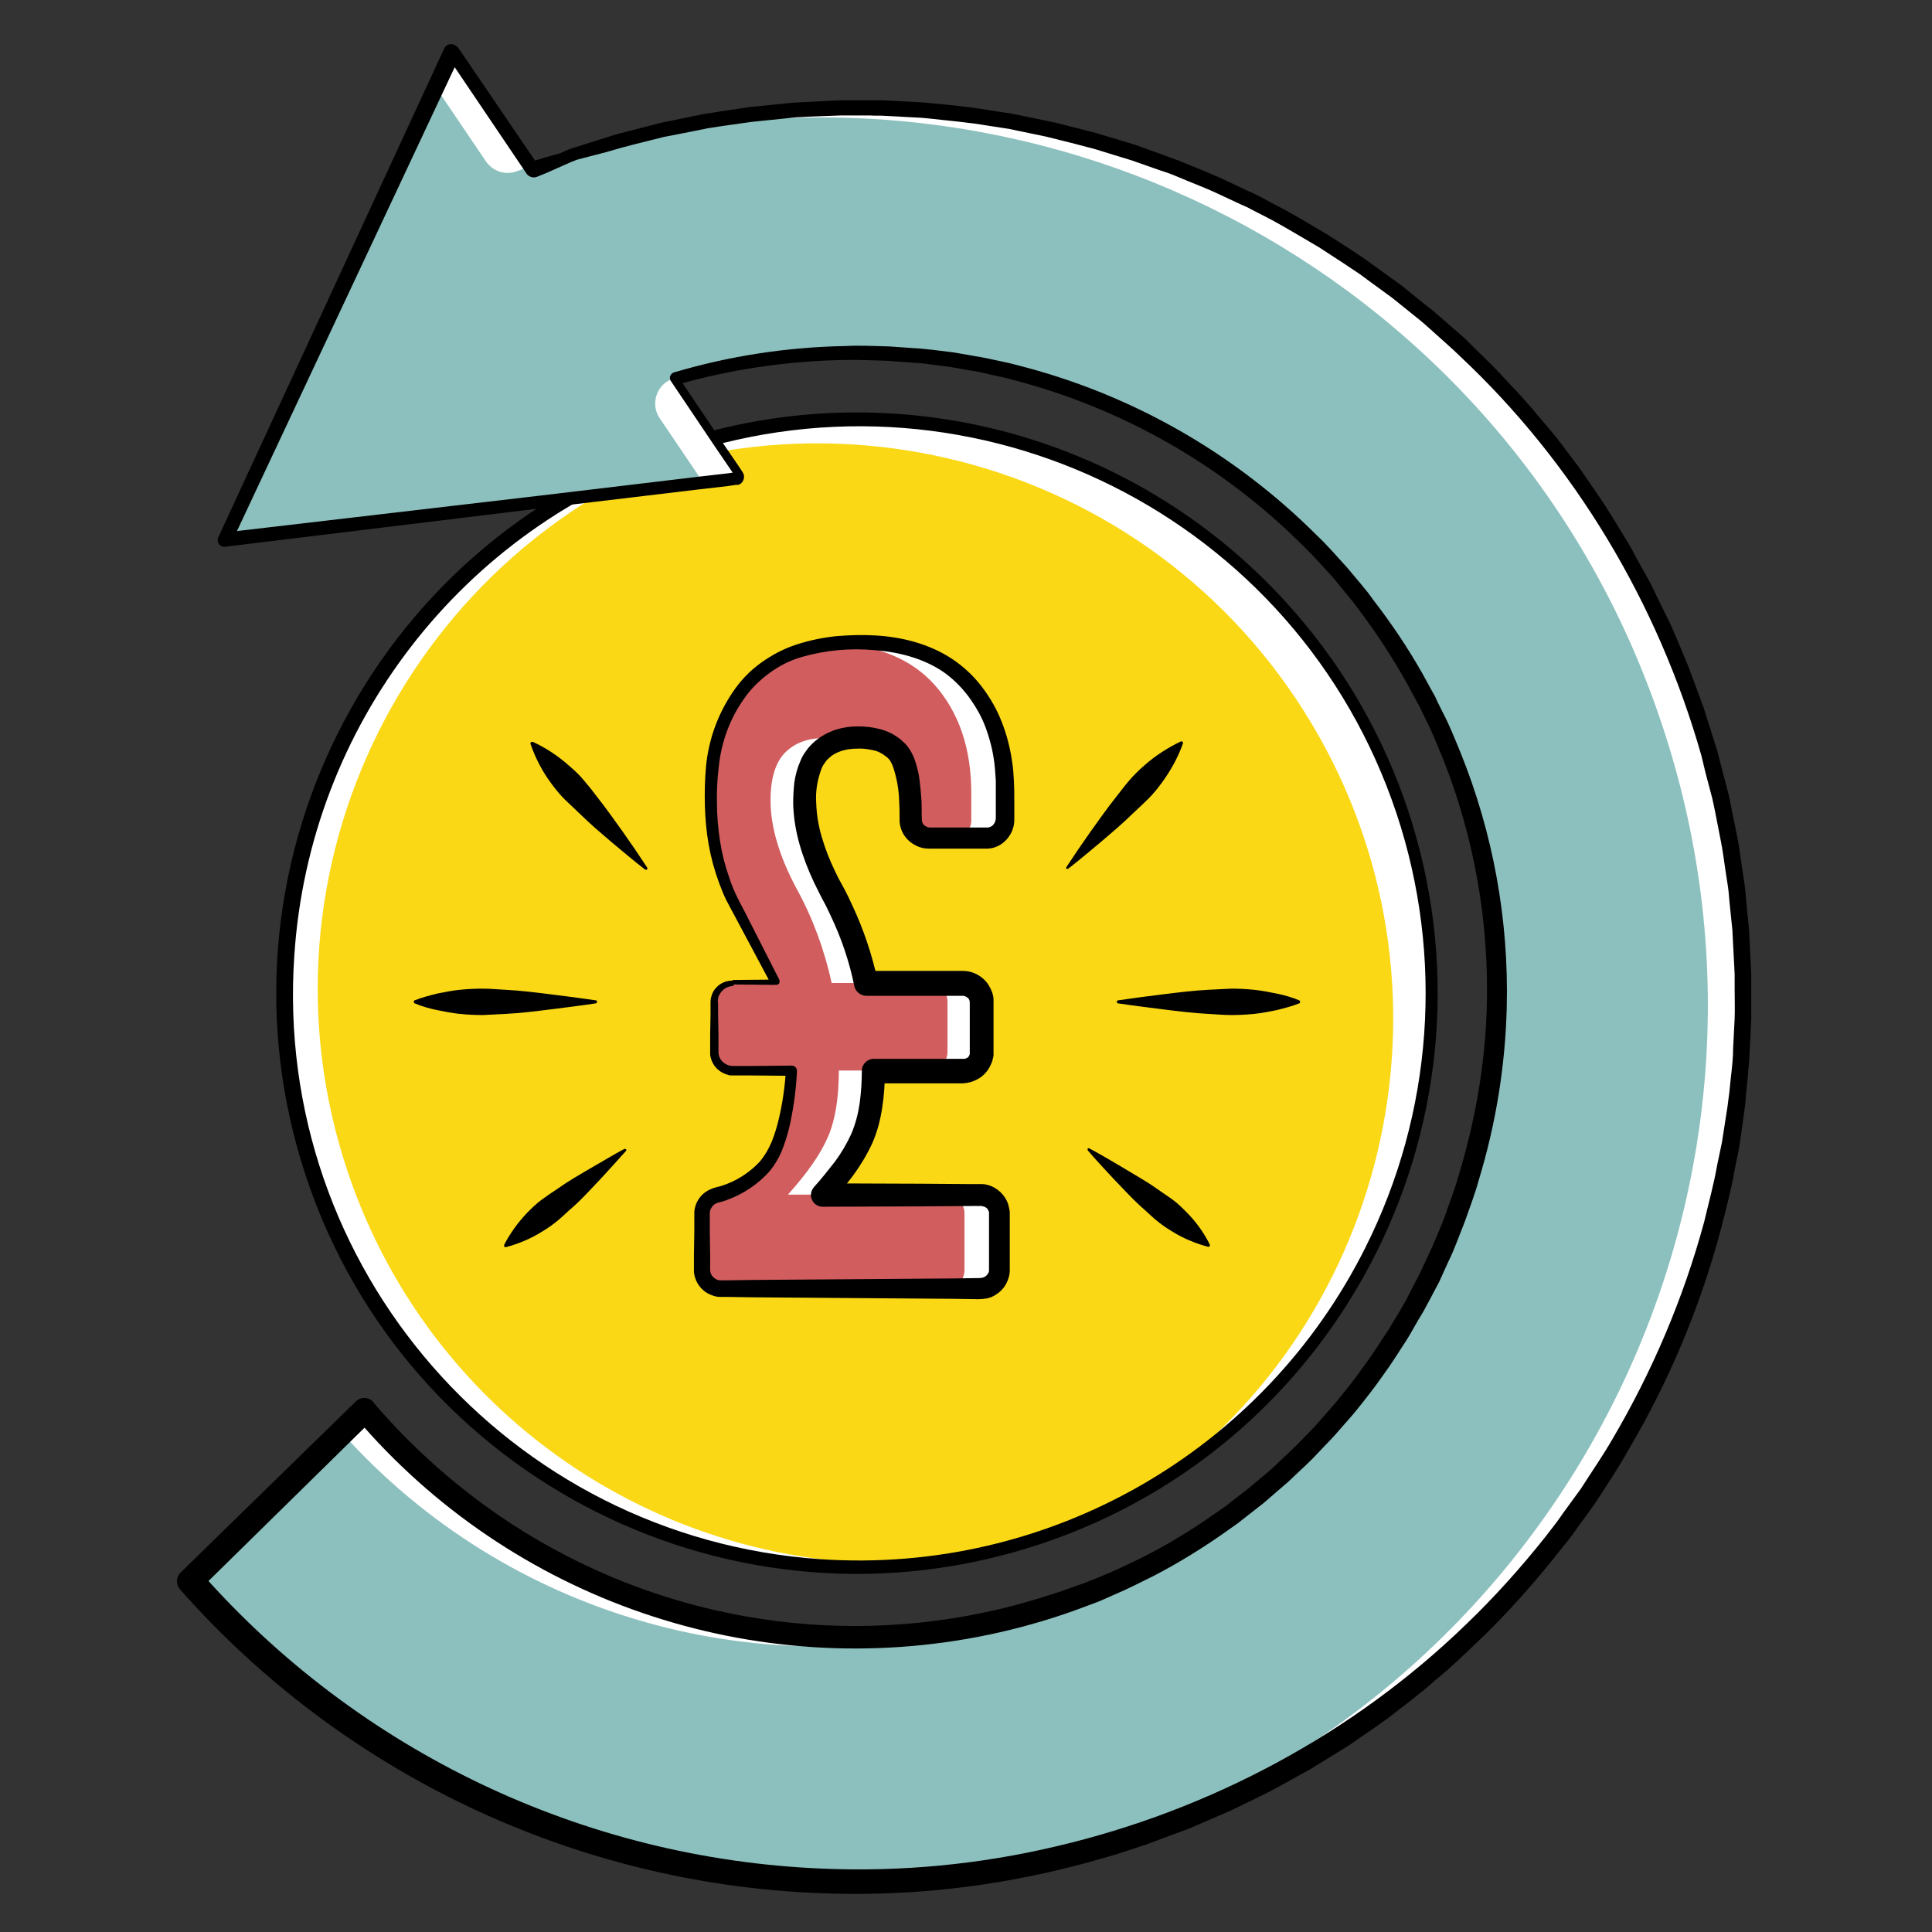 <?xml version="1.0" encoding="utf-8"?>
<!-- Generator: Adobe Illustrator 27.8.0, SVG Export Plug-In . SVG Version: 6.00 Build 0)  -->
<!DOCTYPE svg PUBLIC "-//W3C//DTD SVG 1.1//EN" "http://www.w3.org/Graphics/SVG/1.1/DTD/svg11.dtd">
<svg version="1.1" id="Layer_1" xmlns:x="http://ns.adobe.com/Extensibility/1.0/" xmlns:i="http://ns.adobe.com/AdobeIllustrator/10.0/" xmlns:graph="http://ns.adobe.com/Graphs/1.0/"
	 xmlns="http://www.w3.org/2000/svg" xmlns:xlink="http://www.w3.org/1999/xlink" x="0px" y="0px" viewBox="0 0 512 512"
	 style="enable-background:new 0 0 512 512;" xml:space="preserve">
<rect x="0" y="0" width="512" height="512" fill="#333333" stroke="none"/>
<style type="text/css">
	.st0{fill:#FAD816;}
	.st1{fill:#FFFFFF;}
	.st2{fill:#8CC0BE;}
	.st3{fill:#D15D5E;}
	.st4{display:none;fill:none;stroke:#E54692;stroke-width:2;stroke-miterlimit:10;}
</style>
<g>
	<circle class="st0" cx="227.1" cy="263.5" r="152.4"/>
	<path class="st1" d="M92.1,310.4c-26.7-79.8,16.4-166.2,96.2-193c6.6-2.2,13.3-3.9,20.1-5.2c-83.5,10.4-142.9,86.5-132.5,170
		s86.5,142.9,170,132.5c3.2-0.4,6.3-0.9,9.5-1.5C183.4,422.2,115.1,379.2,92.1,310.4z"/>
	<path class="st1" d="M371.6,215.1c-26.8-79.8-113.2-122.8-193.1-96c-12.9,4.3-25.1,10.3-36.3,17.9c73.4-41.2,166.3-15,207.5,58.4
		c38.9,69.3,18,156.9-48,201.1C365.5,360.6,394.8,284.5,371.6,215.1z"/>
	<path d="M373.1,214.6c26.8,80.6-16.8,167.8-97.4,194.6c-80.6,26.8-167.8-16.8-194.6-97.4s16.8-167.8,97.4-194.6
		c59-19.7,124.1-1.8,164.8,45.2C356.6,177.7,366.7,195.4,373.1,214.6z M370.1,215.6C343.9,137,259,94.5,180.3,120.7
		C122.5,139.9,82,192.3,78,253.2c-5.7,82.7,56.8,154.3,139.4,160c60.4,4.1,117.3-28.4,144.4-82.5
		C379.8,294.9,382.7,253.5,370.1,215.6z"/>
	<path class="st2" d="M152.5,40.8c-3.7,1.2-7.4,2.6-11,4l-21.2-31.3L59.9,142.8l135.7-16.2c0.4,0,0.7-0.4,0.6-0.8
		c0-0.1-0.1-0.2-0.1-0.3L179,100.2c87.7-25.8,180.1,22.2,209.4,108.9c29.5,87.6-18.8,185.7-106.3,215.6c-66.3,22.6-139.7,2.4-185-51
		l-46.4,45.2c60.9,69.1,159.7,98.7,252.5,67C425.7,444.1,491.3,311,449.7,188.4C408.3,65.7,275.3-0.4,152.5,40.8z"/>
	<path d="M288.8,304.4c3,1.6,6,3.4,8.9,5.1c2.9,1.8,5.9,3.4,8.7,5.4c1.4,1,2.8,1.9,4.2,2.9c1.4,1,2.6,2.2,3.8,3.4
		c2.5,2.5,4.6,5.4,6.2,8.6c0.1,0.2,0,0.5-0.2,0.6c-0.1,0-0.2,0.1-0.3,0c-3.4-0.9-6.7-2.3-9.7-4.2c-1.5-0.9-2.9-1.9-4.2-3
		c-1.3-1.1-2.5-2.3-3.8-3.4c-2.5-2.3-4.8-4.8-7.2-7.3c-2.3-2.5-4.7-5-6.9-7.6c-0.1-0.2-0.1-0.4,0-0.6
		C288.5,304.3,288.7,304.3,288.8,304.4L288.8,304.4z"/>
	<path d="M296.3,265.1c4-0.6,8-1.1,12-1.6c4-0.5,8-1,12-1.2c2-0.1,4-0.2,6-0.3c2,0,4,0.1,6,0.3c2,0.2,4,0.6,6,1c2,0.4,4.1,1,6,1.8
		c0.2,0.1,0.3,0.3,0.2,0.6c0,0.1-0.1,0.2-0.2,0.2c-2,0.8-4,1.3-6,1.8c-2,0.4-4,0.8-6,1c-2,0.2-4,0.3-6,0.3c-2,0-4-0.2-6-0.3
		c-4-0.2-8-0.7-12-1.2c-4-0.5-8-1-12-1.6c-0.2,0-0.4-0.2-0.3-0.5C296,265.3,296.1,265.1,296.3,265.1L296.3,265.1z"/>
	<path d="M282.6,229.8c2.1-3.2,4.2-6.3,6.4-9.4l3.3-4.6l1.7-2.3l1.7-2.2c1.2-1.5,2.3-3,3.5-4.4c1.2-1.4,2.6-2.8,4-4
		c2.9-2.6,6.2-4.7,9.7-6.4c0.2-0.1,0.5,0,0.6,0.2c0,0.1,0,0.2,0,0.3c-1.3,3.7-3.2,7.1-5.5,10.3c-1.1,1.5-2.3,3-3.6,4.3
		c-1.3,1.3-2.7,2.6-4.1,3.9l-2,1.9l-2.1,1.9l-4.3,3.7c-2.9,2.4-5.8,4.9-8.8,7.2c-0.2,0.1-0.4,0.1-0.6-0.1
		C282.5,230.2,282.5,230,282.6,229.8L282.6,229.8z"/>
	<path d="M165.9,305c-2.3,2.6-4.6,5.1-6.9,7.6c-2.4,2.5-4.7,5.1-7.2,7.3c-1.3,1.1-2.5,2.3-3.8,3.4c-1.3,1.1-2.7,2.1-4.2,3
		c-3,1.9-6.3,3.3-9.7,4.2c-0.2,0.1-0.5-0.1-0.5-0.3c0-0.1,0-0.2,0-0.3c1.6-3.1,3.7-6,6.2-8.6c1.2-1.2,2.4-2.4,3.8-3.4
		c1.4-1,2.8-2,4.2-2.9c2.8-2,5.8-3.7,8.7-5.4c3-1.7,5.9-3.5,8.9-5.1c0.2-0.1,0.4,0,0.6,0.2C166,304.7,166,304.9,165.9,305L165.9,305
		z"/>
	<path d="M157.9,265.9c-4,0.6-8,1.1-12,1.6c-4,0.5-8,1-12,1.2c-2,0.1-4,0.2-6,0.3c-2,0-4-0.1-6-0.3c-2-0.2-4-0.6-6-1
		c-2-0.4-4.1-1-6-1.8c-0.2-0.1-0.3-0.3-0.2-0.6c0-0.1,0.1-0.2,0.2-0.2c2-0.8,4-1.3,6-1.8c2-0.4,4-0.8,6-1c2-0.2,4-0.3,6-0.3
		c2,0,4,0.2,6,0.3c4,0.2,8,0.7,12,1.2c4,0.5,8,1,12,1.6c0.2,0,0.4,0.2,0.3,0.5C158.2,265.7,158,265.9,157.9,265.9L157.9,265.9z"/>
	<path d="M170.9,230.4c-3-2.3-5.9-4.8-8.8-7.2l-4.3-3.7l-2.1-1.9l-2-1.9c-1.4-1.3-2.7-2.6-4.1-3.9c-1.3-1.3-2.5-2.8-3.6-4.3
		c-2.3-3.1-4.1-6.6-5.4-10.3c-0.1-0.2,0-0.5,0.3-0.6c0.1,0,0.2,0,0.3,0c3.5,1.6,6.8,3.8,9.7,6.4c1.4,1.2,2.8,2.5,4,4
		c1.2,1.4,2.4,2.9,3.5,4.4l1.7,2.2l1.7,2.3l3.3,4.6c2.2,3.1,4.3,6.2,6.4,9.4c0.1,0.2,0.1,0.4-0.1,0.6
		C171.3,230.5,171.1,230.5,170.9,230.4L170.9,230.4z"/>
	<path class="st1" d="M196.2,125.5L179,100.2l-0.1,0c-3.7,0.9-5.9,4.6-5.1,8.3c0.2,0.8,0.5,1.6,1,2.3l11.5,17l9.3-1.1
		c0.4,0,0.7-0.4,0.6-0.8C196.3,125.7,196.2,125.6,196.2,125.5z"/>
	<path class="st1" d="M449.7,188.4C409.4,68.9,282.2,3.1,162,37.8C279.3,9.2,400.9,74.6,440.1,191c41.6,122.6-24,255.7-146.5,297.4
		c-3.7,1.3-7.4,2.4-11.1,3.5c6.9-1.7,13.8-3.7,20.7-6C425.7,444.1,491.3,311,449.7,188.4z"/>
	<path class="st1" d="M97.1,373.6l-6.4,6.2c43.9,48.9,112.1,68.2,175.2,49.5C203.7,443.9,138.5,422.4,97.1,373.6z"/>
	<path class="st1" d="M136.9,45.4c1.3-0.5,2.7-1,4-1.4l-20.7-30.6l-4.6,9.9l13.2,19.5C130.6,45.4,133.9,46.5,136.9,45.4z"/>
	<path d="M153,42.3c-0.9,0.3-1.8,0.7-2.7,1.1c-0.9,0.4-1.8,0.8-2.7,1.2c-0.9,0.4-1.8,0.8-2.7,1.2c-0.9,0.4-1.8,0.7-2.7,1.1l0,0
		c-0.9,0.3-2,0-2.6-0.8l-21.2-31.4l3.7-0.3L61.5,143.5l-1.8-2.4l83.8-9.8l41.9-5l5.2-0.6l2.6-0.3l1.3-0.2l0.7-0.1l0.2,0l0.1,0
		c0,0-0.1,0-0.1,0c-0.1,0-0.2,0.1-0.3,0.2c-0.2,0.2-0.3,0.4-0.3,0.6c0,0.1,0,0.2,0.1,0.3c0.1,0.1,0,0,0,0l-0.1-0.1L194,125l-1.5-2.2
		l-3-4.4L177.8,101l0,0c-0.5-0.7-0.3-1.6,0.4-2.1c0,0,0,0,0,0c0.1-0.1,0.3-0.2,0.4-0.2c14.8-4.4,30-6.7,45.4-7
		c3.8-0.2,7.7,0,11.5,0.1c1.9,0.1,3.8,0.3,5.8,0.4l2.9,0.2c1,0.1,1.9,0.2,2.9,0.3l5.7,0.7l5.7,1c1.9,0.3,3.8,0.7,5.6,1.1
		c1.9,0.4,3.8,0.8,5.6,1.3c30,7.6,57.4,23.2,79.3,45.1c2.8,2.6,5.3,5.6,7.9,8.4l3.7,4.4c0.6,0.7,1.2,1.5,1.8,2.2l1.7,2.3
		c4.7,6.1,9,12.5,12.8,19.2l2.8,5.1c0.5,0.8,0.9,1.7,1.3,2.6l1.3,2.6c1.8,3.4,3.2,7,4.7,10.6c8.7,21.5,12.9,44.6,12.3,67.8
		c-0.4,15.5-2.9,30.8-7.4,45.6c-1,3.7-2.4,7.3-3.7,11c-0.7,1.8-1.4,3.6-2.1,5.4l-1.1,2.7c-0.4,0.9-0.8,1.8-1.2,2.6l-2.4,5.3
		l-2.7,5.1c-0.5,0.9-0.9,1.7-1.4,2.6l-1.5,2.5c-1,1.7-1.9,3.4-2.9,5c-2.1,3.2-4.1,6.5-6.4,9.6c-2.2,3.2-4.6,6.2-7,9.2
		c-1.2,1.5-2.5,2.9-3.8,4.4c-1.3,1.5-2.5,2.9-3.9,4.3l-4,4.2c-1.4,1.4-2.8,2.7-4.2,4l-2.1,2l-2.2,1.9c-1.5,1.3-2.9,2.5-4.4,3.8
		l-4.6,3.6c-0.8,0.6-1.5,1.2-2.3,1.8l-2.4,1.7c-6.3,4.5-12.9,8.6-19.8,12.2c-3.5,1.7-6.9,3.5-10.5,5l-2.7,1.2
		c-0.9,0.4-1.8,0.8-2.7,1.1l-5.4,2c-7.3,2.6-14.8,4.7-22.4,6.3c-62.2,13-126.6-9.1-167.8-57.5l4.8,0.2L53,421.2l0.2-4.5
		c41.9,47.5,101.4,75.9,164.7,78.5c20.9,0.9,41.7-1.1,62-5.9c40.6-9.5,78.7-29.8,108.7-58.9c7.5-7.2,14.5-15,21-23.2l2.4-3.1
		c0.8-1,1.5-2.1,2.3-3.2l4.6-6.3c2.8-4.4,5.8-8.7,8.4-13.2c10.6-18,18.8-37.3,24.3-57.5c1.2-5.1,2.6-10.1,3.5-15.3l0.8-3.8l0.4-1.9
		l0.3-1.9l1.2-7.7c0.2-1.3,0.3-2.6,0.5-3.9l0.4-3.9c0.3-2.6,0.6-5.2,0.6-7.8l0.4-7.8c0.1-2.6,0-5.2,0-7.8l0-3.9l-0.2-3.9l-0.4-7.8
		l-0.8-7.8c-0.1-1.3-0.2-2.6-0.4-3.9l-0.6-3.9c-0.4-2.6-0.7-5.2-1.2-7.7l-1.5-7.7c-0.3-1.3-0.5-2.6-0.8-3.8l-1-3.8
		c-0.7-2.5-1.3-5.1-1.9-7.6c-11.4-40.2-33.6-77.5-64.2-106.1c-0.9-0.9-1.9-1.8-2.9-2.7l-2.9-2.6l-2.9-2.6c-1-0.9-2-1.7-3-2.5
		l-6.1-4.9l-6.3-4.6c-1.1-0.8-2.1-1.6-3.2-2.3l-3.3-2.2c-2.2-1.4-4.4-2.9-6.6-4.3c-4.5-2.6-9-5.4-13.6-7.8l-3.5-1.8
		c-0.6-0.3-1.2-0.6-1.7-0.9l-1.8-0.8l-7.1-3.3c-2.4-1.1-4.8-2-7.2-3l-3.6-1.5c-1.2-0.5-2.5-0.9-3.7-1.3l-7.4-2.6l-7.5-2.3
		c-1.3-0.4-2.5-0.8-3.8-1.1l-3.8-1c-2.5-0.6-5.1-1.3-7.6-1.9l-7.7-1.6l-1.9-0.4c-0.6-0.1-1.3-0.2-1.9-0.3l-3.9-0.6
		c-5.2-0.9-10.4-1.3-15.6-1.9c-2.6-0.3-5.2-0.3-7.8-0.5l-3.9-0.2c-1.3-0.1-2.6,0-3.9-0.1l-7.9,0c-2.6,0.1-5.2,0.2-7.9,0.3l-3.9,0.2
		l-3.9,0.4l-7.8,0.8l-7.8,1.1c-1.3,0.2-2.6,0.4-3.9,0.6l-3.9,0.8l-7.7,1.5l-7.6,1.9l-3.8,1l-3.8,1.1L153,42.3z M151.9,39.2l7.6-2.4
		l3.8-1.2l3.9-1l7.7-2l7.8-1.6l3.9-0.8c1.3-0.2,2.6-0.4,3.9-0.6l7.9-1.2l7.9-0.8l4-0.4l4-0.2c2.7-0.1,5.3-0.3,8-0.4l8,0
		c1.3,0,2.7,0,4,0l4,0.2c2.7,0.2,5.3,0.2,8,0.5c5.3,0.5,10.6,1,15.8,1.9l3.9,0.6c0.7,0.1,1.3,0.2,2,0.3l2,0.4l7.8,1.6
		c2.6,0.5,5.2,1.3,7.8,1.9l3.9,1c1.3,0.3,2.6,0.8,3.8,1.1l7.6,2.3l7.5,2.7c1.2,0.5,2.5,0.9,3.8,1.4l3.7,1.5c2.5,1,4.9,2,7.4,3.1
		l7.2,3.4l1.8,0.8c0.6,0.3,1.2,0.6,1.8,0.9l3.5,1.9c4.8,2.4,9.3,5.2,13.9,7.9c2.3,1.4,4.5,2.9,6.7,4.3l3.3,2.2
		c1.1,0.8,2.2,1.6,3.2,2.3l6.5,4.7l6.2,5c1,0.8,2.1,1.6,3.1,2.5l3,2.6l3,2.6c1,0.9,2,1.7,2.9,2.7l5.7,5.6l1.4,1.4l1.4,1.5l2.7,2.9
		c3.7,3.8,7.1,8,10.5,12c1.7,2,3.3,4.2,4.9,6.3l2.4,3.2c0.8,1.1,1.5,2.2,2.3,3.3l4.5,6.6c1.4,2.2,2.8,4.5,4.2,6.8l2.1,3.4
		c0.7,1.2,1.3,2.3,1.9,3.5l3.9,7l3.5,7.2l1.8,3.6l1.6,3.7l3.1,7.4l2.8,7.5l1.4,3.8c0.4,1.3,0.8,2.5,1.2,3.8l2.4,7.6
		c0.7,2.6,1.3,5.2,2,7.7l1,3.9c0.3,1.3,0.6,2.6,0.8,3.9l1.6,7.8c0.5,2.6,0.8,5.3,1.2,7.9l0.6,4c0.2,1.3,0.3,2.7,0.4,4l0.8,8l0.4,8
		l0.2,4l0,4c0,2.7,0,5.3,0,8l-0.4,8c-0.1,2.7-0.4,5.3-0.6,8l-0.4,4c-0.1,1.3-0.2,2.7-0.4,4l-1.1,7.9l-0.3,2l-0.4,2l-0.8,3.9
		c-0.9,5.3-2.3,10.4-3.6,15.6c-5.5,20.7-13.8,40.5-24.7,58.9c-2.6,4.7-5.6,9.1-8.5,13.6c-1.5,2.2-3.1,4.3-4.7,6.5
		c-0.8,1.1-1.5,2.2-2.3,3.2l-2.5,3.1c-6.6,8.4-13.7,16.4-21.4,23.8l-5.8,5.5c-1,0.9-2,1.8-3,2.7l-3.1,2.6c-4,3.6-8.3,6.7-12.5,10
		c-2.2,1.6-4.4,3.1-6.6,4.6l-3.3,2.3c-1.1,0.7-2.3,1.4-3.4,2.1l-6.8,4.2l-7,3.9l-3.5,1.9l-3.6,1.8l-7.2,3.5l-7.4,3.2l-3.7,1.6
		l-3.8,1.4l-7.5,2.8l-7.6,2.5c-5.1,1.5-10.3,3-15.5,4.2c-20.8,5-42.3,7.1-63.7,6.2c-65-2.6-126.2-31.7-169.3-80.5
		c-1.1-1.3-1.1-3.3,0.2-4.5l0,0l46.4-45.3c1.3-1.3,3.4-1.2,4.6,0.1c0,0.1,0.1,0.1,0.1,0.2l0,0c9.7,11.4,20.9,21.4,33.2,29.9
		c37.5,25.7,83.8,35.1,128.3,25.8c7.3-1.5,14.5-3.6,21.6-6l5.3-1.9c0.9-0.3,1.7-0.7,2.6-1l2.6-1.1c3.5-1.4,6.8-3.1,10.2-4.7
		c6.7-3.4,13.1-7.3,19.2-11.6l2.3-1.6c0.8-0.5,1.5-1.1,2.2-1.7l4.4-3.4l4.3-3.6l2.1-1.8l2-1.9c1.4-1.3,2.7-2.6,4.1-3.9l3.9-4
		c1.3-1.3,2.5-2.7,3.8-4.2c1.2-1.4,2.5-2.8,3.7-4.3c2.3-2.9,4.7-5.8,6.8-8.9c2.3-3,4.2-6.2,6.3-9.3c1-1.6,1.9-3.2,2.9-4.8l1.4-2.4
		c0.5-0.8,0.9-1.7,1.3-2.5l2.6-5l2.4-5.1c0.4-0.9,0.8-1.7,1.2-2.6l1.1-2.6c0.7-1.7,1.5-3.5,2.1-5.2c1.2-3.5,2.6-7,3.6-10.6
		c4.4-14.4,7-29.2,7.5-44.3c0.7-22.6-3.2-45.1-11.5-66.1c-1.5-3.5-2.8-7-4.5-10.3l-1.2-2.5c-0.4-0.9-0.8-1.7-1.3-2.5l-2.7-5
		c-3.7-6.6-7.8-12.9-12.3-18.9l-1.7-2.3c-0.6-0.7-1.2-1.5-1.8-2.2l-3.6-4.4c-2.6-2.8-5-5.6-7.7-8.2c-21.4-21.5-48.1-36.8-77.5-44.4
		c-1.8-0.5-3.7-0.9-5.5-1.3c-1.8-0.4-3.7-0.9-5.5-1.1l-5.6-1l-5.6-0.7c-0.9-0.1-1.9-0.3-2.8-0.3l-2.8-0.2c-1.9-0.1-3.8-0.3-5.6-0.4
		c-3.8-0.1-7.5-0.3-11.3-0.2c-15.1,0.3-30.1,2.5-44.6,6.7l0.8-2.3l11.8,17.5l3,4.4l1.5,2.2l0.7,1.1l0.1,0.1c0,0.1,0,0,0.1,0.2
		c0.6,1,0.2,2.4-0.8,3c-0.2,0.1-0.4,0.2-0.6,0.2l-0.2,0l-0.1,0l-0.2,0l-0.7,0.1l-1.3,0.2l-2.6,0.3l-5.2,0.6l-41.9,5l-83.7,10.2
		c-0.9,0.1-1.8-0.6-1.9-1.5c0-0.3,0-0.6,0.1-0.9l0,0l59.9-129.6c0.5-1.1,1.7-1.5,2.8-1c0.3,0.2,0.6,0.4,0.9,0.7l0,0l21.3,31.3
		l-2.6-0.8c0.9-0.3,1.9-0.6,2.8-0.9c0.9-0.3,1.9-0.6,2.8-0.8c0.9-0.3,1.9-0.5,2.8-0.8C150.1,39.8,151,39.5,151.9,39.2L151.9,39.2z"
		/>
	<path class="st3" d="M194.3,260.6h11.1c-3.5-6.2-7.2-13.4-11.3-21.6c-4-8.2-6-17.8-5.8-28.8c0-11.9,3.3-21.4,9.8-28.8
		c6.5-7.3,16.3-11,29.3-11c13,0,22.7,3.7,29.2,11c6.5,7.3,9.8,16.9,9.8,28.8v7.2c0,2.7-2.2,5-5,5l0,0h-15.1c-2.7,0-5-2.2-5-5l0,0
		v-2.5c-0.1-7.9-1.3-13.1-3.7-15.6c-2.3-2.5-5.7-3.7-10.2-3.7c-4.4,0-7.8,1.3-10.4,3.9c-2.5,2.6-3.8,6.8-3.8,12.6
		c0,7,2.3,14.8,6.9,23.4c4.3,7.8,7.4,16.3,9.3,25h25.6c2.7,0,5,2.2,5,5v0v13.2c0,2.7-2.2,5-5,5h0h-23.8c0,7.1-0.9,12.9-2.8,17.4
		c-1.9,4.5-5.4,9.6-10.7,15.5h41.9c2.7,0,5,2.2,5,5l0,0v15c0,2.7-2.2,5-5,5l0,0H191c-2.7,0-5-2.2-5-5l0,0v-15c0-2.3,1.5-4.2,3.7-4.8
		c4.8-1.2,9.1-3.7,12.5-7.2c4-4.3,6.5-12.9,7.5-25.8h-15.4c-2.7,0-5-2.2-5-5l0,0v-13.2C189.3,262.8,191.6,260.6,194.3,260.6z"/>
	<path class="st1" d="M246.1,283.7h9.1c2.7,0,5-2.2,5-5c0,0,0,0,0,0v-13.2c0-2.7-2.2-5-5-5h0h-9.1c2.7,0,5,2.2,5,5v0v13.2
		C251.1,281.5,248.8,283.7,246.1,283.7L246.1,283.7z"/>
	<path class="st1" d="M231.4,283.7h-9.1c0,7.1-0.9,12.9-2.8,17.4c-1.9,4.5-5.4,9.6-10.7,15.5h9.1c5.3-5.9,8.9-11,10.7-15.5
		C230.5,296.6,231.4,290.8,231.4,283.7z"/>
	<path class="st1" d="M223.1,196.1c-1.5-0.4-3.1-0.6-4.7-0.5c-4.4,0-7.8,1.3-10.4,3.9c-2.5,2.6-3.8,6.8-3.8,12.6
		c0,7,2.3,14.8,6.9,23.4c4.3,7.8,7.4,16.3,9.3,25h9.1c-1.9-8.7-5-17.2-9.3-25c-4.6-8.6-6.9-16.5-6.9-23.4c0-5.8,1.3-10,3.8-12.6
		C218.8,197.8,220.9,196.7,223.1,196.1z"/>
	<path class="st1" d="M259.7,316.6h-9.1c2.7,0,5,2.2,5,5v0v15c0,2.7-2.2,5-5,5c0,0,0,0,0,0h9.1c2.7,0,5-2.2,5-5c0,0,0,0,0,0v-15
		C264.7,318.8,262.5,316.6,259.7,316.6C259.7,316.6,259.7,316.6,259.7,316.6z"/>
	<path class="st1" d="M256.7,181.4c-6.5-7.3-16.3-11-29.2-11c-1.6,0-3.1,0.1-4.6,0.2c10.7,0.8,18.9,4.4,24.7,10.8
		c6.5,7.3,9.8,16.9,9.8,28.8v7.2c0,2.7-2.2,5-5,5h0h9.1c2.7,0,5-2.2,5-5c0,0,0,0,0,0v-7.2C266.5,198.3,263.2,188.8,256.7,181.4z"/>
	<path d="M194.3,259.7l11.1-0.1l-0.9,1.5l-9.6-18c-0.8-1.5-1.6-3-2.4-4.5c-0.8-1.6-1.4-3.2-2-4.8c-1.2-3.3-2.1-6.6-2.7-10
		c-0.6-3.4-0.9-6.8-1-10.3c-0.1-3.5,0-6.9,0.3-10.4c0.7-7.1,3.1-13.8,7.1-19.7c2-3,4.5-5.6,7.4-7.7c2.9-2.1,6.1-3.8,9.5-4.9
		c3.4-1.1,6.8-1.8,10.4-2.2c3.5-0.3,7-0.4,10.5-0.2c7,0.4,14.2,2.2,20.3,6.2c3,2,5.7,4.5,7.9,7.4c2.2,2.9,4,6,5.3,9.4
		c1.3,3.3,2.2,6.8,2.7,10.3c0.3,1.8,0.4,3.5,0.5,5.3c0.1,1.8,0.1,3.5,0.1,5.2l0,5.1c0,2.6-1.4,5.1-3.6,6.5c-1.1,0.7-2.4,1.1-3.7,1.1
		c-0.4,0-0.5,0-0.7,0l-0.6,0l-1.3,0l-5.1,0l-5.1,0l-2.5,0c-1.3,0-2.6-0.3-3.8-1c-2.4-1.3-3.9-3.7-4-6.4c0-1.9,0-3.4-0.1-5.1
		c-0.1-3.1-0.6-6.1-1.6-9.1c-0.2-0.6-0.5-1.2-0.8-1.7c-0.1-0.2-0.3-0.4-0.5-0.6c-0.2-0.2-0.4-0.4-0.7-0.6c-1-0.8-2.2-1.4-3.4-1.6
		c-1.4-0.3-2.8-0.5-4.2-0.4c-1.4,0-2.8,0.2-4.1,0.6c-1.2,0.4-2.4,1-3.3,1.9c-0.5,0.4-0.9,0.9-1.2,1.4c-0.4,0.5-0.7,1.1-0.9,1.7
		c-1,2.8-1.5,5.7-1.3,8.7c0.1,3.1,0.6,6.2,1.5,9.2c0.9,3.1,2.1,6.1,3.5,9c0.7,1.5,1.4,2.8,2.3,4.4c0.8,1.5,1.6,3.1,2.3,4.7
		c3,6.4,5.2,13,6.7,19.9l-3.2-2.6l19.6,0l4.9,0l1.3,0c2,0,4,0.8,5.5,2.2c1,0.9,1.7,2.1,2.2,3.4c0.2,0.6,0.4,1.3,0.4,2
		c0,0.8,0,1,0,1.5l0,4.9l0,4.9l0,2.4l0,0.2l0,0.3l0,0.5c0,0.3-0.1,0.7-0.2,1c-0.1,0.7-0.4,1.3-0.7,1.9c-1.2,2.5-3.6,4.1-6.3,4.5
		c-0.3,0-0.7,0.1-1,0.1l-0.6,0l-1.2,0l-2.4,0l-19.6,0l3.2-3.2c0,3.2-0.2,6.4-0.7,9.6c-0.5,3.3-1.3,6.5-2.7,9.6c-1.4,3-3.1,5.8-5,8.4
		c-1.9,2.5-3.9,5-6.1,7.3l-2.3-5.2l26.6,0.1l13.3,0.1l1.7,0l0.4,0l0.7,0c0.4,0,0.9,0.1,1.3,0.2c2.6,0.7,4.7,2.7,5.5,5.2
		c0.1,0.4,0.2,0.8,0.3,1.3c0,0.2,0.1,0.4,0.1,0.7c0,0.2,0,0.5,0,0.6l0,3.3l0,6.6l0,3.3l0,1.7c0,0.9-0.2,1.7-0.5,2.5
		c-0.6,1.6-1.7,3-3.2,3.9c-0.7,0.5-1.5,0.8-2.4,1c-0.7,0.1-1.5,0.2-2.2,0.2l-6.6-0.1L226,344l-26.6-0.2l-6.6-0.1l-1.7,0
		c-0.8,0-1.6-0.1-2.3-0.4c-2.7-0.9-4.6-3.3-4.9-6.2l0-0.6l0-0.4l0-3.3l0.1-6.6l0-3.3l0-0.8l0-0.4l0-0.6c0.2-2.4,1.6-4.5,3.6-5.6
		c0.3-0.2,0.7-0.3,1.1-0.5l0.5-0.2l0.4-0.1c0.5-0.1,1-0.3,1.5-0.4c3.9-1.2,7.5-3.5,10.3-6.5c1.3-1.6,2.3-3.3,3.1-5.2
		c0.8-2,1.4-4,1.9-6.1c1-4.2,1.6-8.6,1.9-12.9l1.4,1.5l-11.1-0.1l-2.8,0l-1.4,0c-0.2,0-0.5,0-0.8,0c-0.3,0-0.6-0.1-0.8-0.2
		c-2.3-0.6-4-2.4-4.5-4.7c-0.1-0.3-0.1-0.6-0.1-0.8c0-0.3,0-0.6,0-0.8l0-1.4l0-2.8l0.1-5.5l0-2.8c0-0.5,0-1,0.1-1.5
		c0.1-0.5,0.3-1,0.5-1.5c1-1.9,3-3.2,5.2-3.1V259.7z M194.3,261.3c-1.6,0-3,1-3.7,2.4c-0.2,0.3-0.3,0.7-0.3,1.1
		c-0.1,0.4-0.1,0.8,0,1.2l0,2.8l0.1,5.5l0,2.8l0,1.4c0,0.4,0,0.8,0.1,1.1c0.3,1.4,1.5,2.5,2.9,2.8c0.4,0.1,0.7,0.1,1.1,0.1l1.4,0
		l2.8,0l11.1-0.1c0.8,0,1.4,0.6,1.4,1.4l0,0.1l0,0c-0.2,4.5-0.8,9-1.7,13.4c-0.5,2.3-1.1,4.5-1.9,6.6c-0.8,2.3-2,4.4-3.5,6.3
		c-3.1,3.6-7.2,6.3-11.7,7.9c-0.6,0.2-1.1,0.4-1.7,0.5l-0.4,0.1l-0.2,0.1c-0.2,0.1-0.3,0.1-0.5,0.2c-0.6,0.3-1,0.9-1.3,1.5
		c-0.1,0.3-0.2,0.6-0.2,1l0,0.3l0,0.4l0,0.8l0,3.3l0.1,6.6l0,3.3l0,0.4l0,0.2c0.1,0.5,0.2,0.9,0.5,1.3c0.4,0.5,0.9,0.9,1.5,1.1
		c0.3,0.1,0.6,0.1,1,0.1l1.7,0l6.6-0.1l26.6-0.2l26.6-0.2l6.6-0.1c0.4,0,0.7,0,1.1-0.1c0.2-0.1,0.5-0.2,0.7-0.3
		c0.4-0.3,0.7-0.7,0.9-1.1c0.1-0.2,0.1-0.5,0.1-0.7l0-1.6l0-3.3l0-6.6l0-3.3c0-0.1,0-0.2,0-0.2c0-0.1,0-0.1,0-0.2
		c0-0.1,0-0.2-0.1-0.3c-0.2-0.7-0.8-1.2-1.5-1.3c-0.1,0-0.2,0-0.3-0.1c-0.1,0-0.1,0-0.2,0l-0.4,0l-1.7,0l-13.3,0.1l-26.6,0.1
		c-1.7,0-3.1-1.4-3.1-3.1c0-0.8,0.3-1.5,0.8-2.1l0,0c2-2.2,3.8-4.5,5.6-6.8c1.7-2.3,3.1-4.7,4.3-7.3c1.1-2.6,1.8-5.3,2.2-8
		c0.4-2.9,0.6-5.8,0.6-8.7c0-1.8,1.4-3.2,3.2-3.2c0,0,0,0,0,0l19.6,0l2.4,0l1.2,0l0.6,0c0.1,0,0.1,0,0.2,0c0.6-0.1,1.1-0.4,1.3-1
		c0.1-0.1,0.1-0.3,0.1-0.4l0-0.2l0-0.1l0-0.1l0-0.1l0-2.4l0-4.9l0-4.9c0-1,0-1.1-0.1-1.4c-0.1-0.3-0.2-0.5-0.5-0.7
		c-0.2-0.2-0.5-0.3-0.7-0.4c-0.1,0-0.3-0.1-0.4-0.1l-1.2,0l-4.9,0l-19.6,0h0c-1.5,0-2.9-1.1-3.2-2.6c-1.3-6.4-3.4-12.6-6.2-18.5
		c-0.7-1.5-1.4-3-2.2-4.4c-0.7-1.4-1.6-3.1-2.3-4.6c-1.5-3.2-2.8-6.5-3.8-10c-1-3.5-1.6-7.1-1.7-10.8c0-1.9,0.1-3.7,0.3-5.6
		c0.3-2,0.8-3.9,1.6-5.7c0.4-1,0.9-1.9,1.6-2.8c0.6-0.9,1.4-1.7,2.2-2.4c1.6-1.4,3.5-2.4,5.5-3.1c1.9-0.6,3.9-0.9,5.9-0.9
		c2,0,3.9,0.2,5.8,0.7c2.1,0.5,4,1.5,5.6,2.8c0.4,0.4,0.8,0.7,1.2,1.1c0.4,0.4,0.8,0.9,1.1,1.4c0.6,0.9,1,1.8,1.4,2.8
		c0.6,1.8,1.1,3.6,1.3,5.5c0.2,1.8,0.4,3.6,0.5,5.3c0.1,1.7,0,3.6,0.1,5.1c0,0.8,0.4,1.5,1.1,1.8c0.3,0.2,0.7,0.3,1.1,0.3l2.5,0
		l5.1,0l5.1,0l2.4,0c0.4,0,0.8-0.1,1.1-0.3c0.7-0.4,1.1-1.2,1.2-2l0-5.1c0-1.7,0-3.3,0-5c-0.1-1.6-0.2-3.2-0.4-4.8
		c-0.4-3.2-1.2-6.3-2.3-9.3c-1.1-3-2.7-5.7-4.6-8.3c-1.9-2.5-4.1-4.7-6.7-6.5c-5.2-3.5-11.6-5.2-18.1-5.7c-6.5-0.6-13,0-19.3,1.8
		c-3.1,0.9-5.9,2.3-8.5,4.2c-2.6,1.9-4.9,4.1-6.7,6.7c-3.8,5.3-6.1,11.5-6.8,18c-0.4,3.3-0.6,6.6-0.5,9.9c0,3.3,0.3,6.6,0.8,9.9
		c0.5,3.3,1.3,6.5,2.4,9.6c0.5,1.6,1.1,3.1,1.8,4.6c0.7,1.5,1.5,3,2.3,4.5l9.2,18.1l0,0c0.2,0.5,0.1,1.1-0.4,1.3
		c-0.1,0.1-0.3,0.1-0.5,0.1l-11.1-0.1L194.3,261.3z"/>
</g>
<line class="st4" x1="256" y1="-141.5" x2="256" y2="653.5"/>
</svg>
